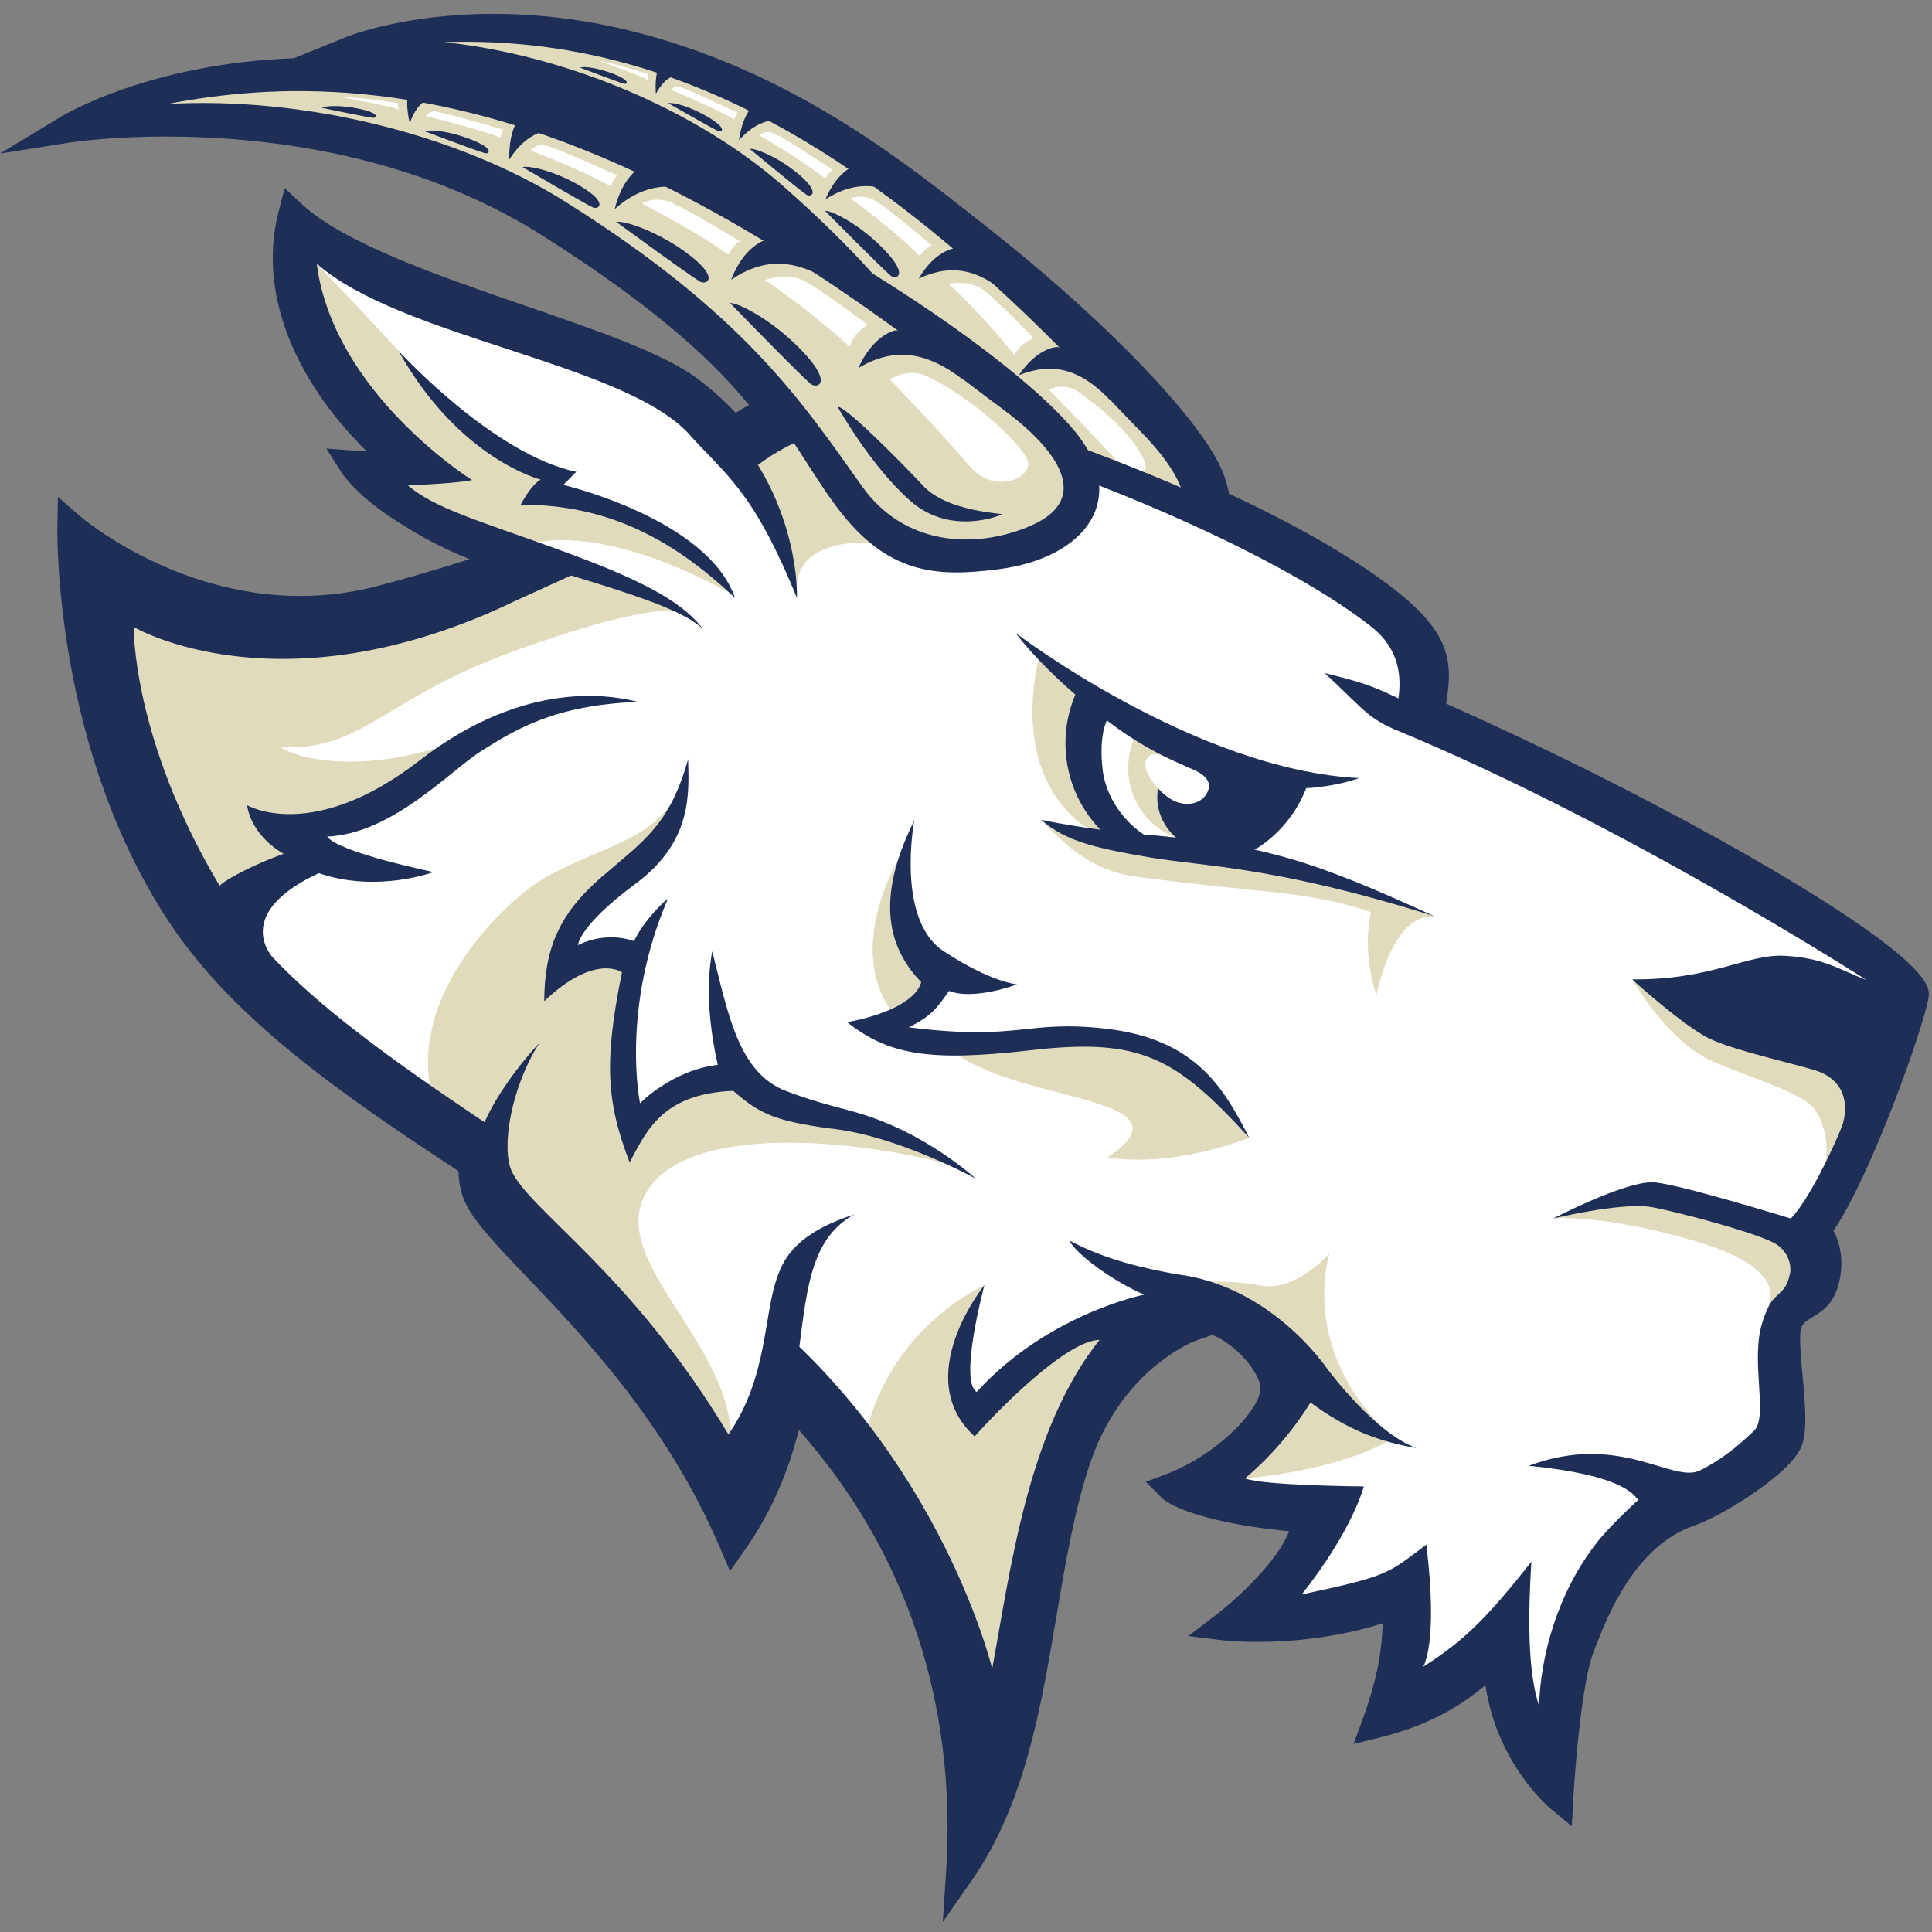 <?xml version="1.0"?>
<svg width="200px" height="200px" viewBox="0 0 200 200" version="1.1" xmlns="http://www.w3.org/2000/svg" xmlns:xlink="http://www.w3.org/1999/xlink">
    <rect x="0" y="0" width="200" height="200" fill="#808080" stroke="none"/>
    <!-- Generator: Sketch 54.1 (76490) - https://sketchapp.com -->
    <title>st-edwards</title>
    <desc>Created with Sketch.</desc>
    <g id="st-edwards" stroke="none" stroke-width="1" fill="none" fill-rule="evenodd">
        <g id="st-edwards_BGD">
            <g id="st-edwards" transform="translate(0, 1)">
                <g id="g10" transform="translate(99.927, 99.195) scale(-1, 1) rotate(-180) translate(-99.927, -99.195) translate(0, 0.43)" fill-rule="nonzero">
                    <g id="g12">
                        <path d="M46.934,194.684 C46.597,194.669 46.263,194.65 45.937,194.632 C46.002,194.616 46.068,194.593 46.134,194.578 C46.402,194.616 46.669,194.648 46.934,194.684" id="path14" fill="#1E2E57"></path>
                        <polyline id="path16" fill="#1E2E57" points="46.109 193.122 45.774 193.158 45.902 196.053 46.905 196.077 47.021 193.175 46.109 193.122"></polyline>
                        <path d="M18.466,188.403 C18.463,188.403 18.46,188.401 18.456,188.401 C18.083,188.336 17.716,188.268 17.356,188.199 C17.43,188.203 17.505,188.206 17.58,188.21 C17.854,188.27 18.128,188.329 18.402,188.389 C18.126,188.329 17.849,188.268 17.572,188.206 C17.501,188.203 17.427,188.203 17.356,188.199 C17.719,188.269 18.09,188.337 18.466,188.404 L18.466,188.403 Z M46.941,194.658 C46.67,194.631 46.399,194.605 46.127,194.578 C46.065,194.59 46,194.607 45.937,194.619 C46.266,194.636 46.602,194.649 46.941,194.658 L46.941,194.658 Z M198.212,96.132 L198.211,96.141 C197.94,98.056 189.776,103.838 177.233,110.815 C177.208,110.829 177.183,110.843 177.158,110.857 L177.158,110.857 C168.988,115.398 158.971,120.442 148.073,125.253 C148.98,130.11 149.499,132.771 141.082,138.532 C138.175,140.522 133.406,143.418 125.889,146.871 C125.799,148.17 125.333,149.603 124.43,151.139 C121.452,156.202 113.171,164.927 101.618,174.047 C92.824,180.988 81.389,190.355 64.687,194.415 C47.984,198.474 36.452,193.806 36.452,193.806 C36.452,193.806 61.435,193.748 79.334,177.906 C80.216,177.125 81.042,176.372 81.841,175.635 C70.995,181.687 56.868,189.813 37.982,191.307 C18.919,192.813 7.08,185.649 7.08,185.649 C7.08,185.649 34.527,190.003 56.988,175.763 C69.981,167.527 75.945,161.563 79.777,156.522 C78.306,155.873 77.028,155.111 75.927,154.308 C74.645,155.805 73.113,157.267 71.283,158.632 C63.849,164.175 38.421,169.15 30.264,176.758 C27.596,166.489 34.604,156.623 41.691,150.849 C40.629,150.581 36.549,150.869 36.549,150.869 C36.549,150.869 38.092,148.424 42.786,145.659 C44.192,144.759 45.926,143.808 48.064,142.884 C49.32,142.341 50.832,141.772 52.687,141.14 L52.687,140.887 C48.825,139.581 44.445,138.224 39.656,136.945 C21.517,132.099 7.393,144.379 7.393,144.379 C7.393,144.379 6.992,121.826 18.874,104.073 C25.437,94.267 36.821,86.423 48.947,78.491 C48.854,77.33 48.988,76.206 49.441,75.168 C51.74,69.911 67.456,59.037 75.879,39.29 C79.409,44.319 80.988,49.335 81.882,53.946 C97.492,37.712 100.292,18.85 99.389,5.106 C107.776,17.128 107.004,34.475 111.413,47.777 C114.151,56.037 119.649,59.894 122.924,61.399 L122.925,61.399 C123.683,61.688 125.126,62.194 125.389,62.208 C126.717,62.277 130.769,59.482 131.818,56.128 C132.867,52.773 126.82,47.094 121.229,44.997 C122.347,43.88 127.777,42.261 135.185,41.771 C135.116,37.018 126.724,30.604 126.724,30.604 C126.724,30.604 135.511,29.521 144.608,32.96 C144.608,29.466 144.533,26.254 142.426,20.485 C149.637,22.262 152.471,25.367 154.987,27.464 C155.127,18.098 161.42,12.867 161.42,12.867 C161.42,12.867 162.05,24.469 163.621,28.512 C164.828,31.604 167.848,40.03 174.98,42.431 C177.792,43.378 184.327,47.654 185.147,49.783 C185.966,51.914 184.76,57.931 184.907,60.889 C185.057,63.848 187.523,63.523 188.506,65.324 C189.49,67.127 189.392,70.148 187.998,71.565 C191.773,76.177 197.796,93.17 198.215,95.965 C198.223,96.017 198.22,96.074 198.212,96.132 L198.212,96.132 Z" id="path18" fill="#1E2E57"></path>
                        <path d="M17.272,188.059 C16.861,187.948 16.464,187.836 16.077,187.722 C16.478,187.727 16.888,187.73 17.312,187.729 L17.272,188.059 Z M80.989,56.97 L82.929,54.953 C97.078,40.238 100.799,23.683 100.988,10.829 C103.988,17.281 105.262,24.812 106.502,32.145 C107.423,37.594 108.375,43.23 110.034,48.233 C113.154,57.648 119.664,61.499 122.318,62.718 L122.408,62.756 C123.259,63.08 124.766,63.629 125.307,63.659 L125.438,63.662 C127.577,63.662 132,60.413 133.204,56.562 C134.413,52.698 129.491,47.745 124.62,44.999 C126.817,44.314 130.442,43.541 135.281,43.22 L136.658,43.129 L136.638,41.749 C136.587,38.272 133.115,34.369 130.471,31.896 C133.896,31.92 138.947,32.372 144.094,34.319 L146.06,35.062 L146.06,32.96 C146.06,29.657 145.946,26.849 144.685,22.66 C148.919,24.121 151.188,26.096 153.071,27.734 C153.41,28.029 153.736,28.312 154.057,28.58 L156.393,30.528 L156.439,27.486 C156.515,22.398 158.551,18.619 160.212,16.374 C160.528,20.205 161.174,26.226 162.268,29.038 L162.411,29.407 C163.786,32.96 167.007,41.279 174.516,43.808 C177.353,44.763 183.248,48.892 183.791,50.305 C184.168,51.285 183.902,54.181 183.708,56.294 C183.546,58.046 183.393,59.701 183.457,60.961 C183.586,63.522 185.117,64.469 186.13,65.095 C186.688,65.44 187.04,65.669 187.231,66.02 C187.97,67.375 187.835,69.66 186.962,70.546 L186.049,71.476 L186.875,72.485 C190.316,76.69 196.078,92.62 196.74,95.958 C195.97,97.326 189.996,102.054 176.528,109.545 L177.158,110.857 L176.452,109.588 C167.586,114.515 157.569,119.472 147.486,123.924 L146.433,124.389 L146.645,125.52 C147.519,130.197 147.879,132.12 140.262,137.334 C136.322,140.031 131.281,142.796 125.282,145.551 L124.499,145.911 L124.44,146.771 C124.362,147.889 123.938,149.111 123.178,150.403 C120.759,154.514 113.426,162.875 100.718,172.907 L99.8,173.632 C91.051,180.549 80.163,189.158 64.343,193.003 C59.927,194.077 55.472,194.621 51.103,194.621 C49.631,194.621 48.253,194.559 46.978,194.455 L46.989,194.171 C56.068,192.578 69.38,188.655 80.296,178.993 C81.186,178.205 82.02,177.446 82.826,176.702 L91.79,168.42 L80.302,174.83 C69.456,180.889 55.958,188.428 37.868,189.86 C36.159,189.995 34.435,190.063 32.744,190.063 C30.155,190.063 27.733,189.903 25.494,189.637 L20.544,187.668 C31.1,187.286 45.166,184.978 57.766,176.99 C71.927,168.012 77.585,161.805 80.933,157.4 L82.047,155.934 L80.363,155.192 C79.095,154.634 77.891,153.942 76.783,153.134 L75.697,152.344 L74.824,153.364 C73.54,154.864 72.056,156.245 70.415,157.468 C67.319,159.776 60.611,162.086 53.51,164.533 C45.115,167.424 36.471,170.401 31.246,174.106 C30.273,165.468 36.272,157.139 42.609,151.974 L44.85,150.147 L42.046,149.44 C41.763,149.368 41.286,149.287 40.103,149.282 C40.958,148.575 42.081,147.76 43.523,146.911 C45.081,145.915 46.787,145.018 48.64,144.217 C49.854,143.693 51.33,143.137 53.155,142.516 L54.14,142.18 L54.14,139.844 L53.152,139.511 C48.809,138.043 44.394,136.707 40.031,135.542 C37.098,134.758 34.08,134.36 31.062,134.36 C20.842,134.36 12.794,138.795 8.93,141.416 C9.286,134.811 11.084,118.325 20.081,104.881 C26.435,95.387 37.274,87.863 49.743,79.707 L50.464,79.234 L50.395,78.375 C50.316,77.387 50.442,76.504 50.772,75.75 C51.446,74.208 53.73,71.817 56.622,68.789 C62.188,62.961 70.42,54.343 76.107,42.323 C78.799,46.886 79.872,51.212 80.457,54.223 L80.989,56.97 Z M97.598,0 L97.94,5.202 C98.746,17.466 96.679,35.131 82.696,50.923 C81.496,46.188 79.678,42.173 77.067,38.456 L75.567,36.319 L74.542,38.721 C69.07,51.55 60.315,60.716 54.522,66.782 C51.31,70.144 48.99,72.573 48.11,74.586 C47.693,75.541 47.478,76.593 47.468,77.724 C35.016,85.887 24.206,93.495 17.667,103.265 C5.67,121.19 5.924,143.466 5.941,144.405 L5.996,147.519 L8.346,145.475 C8.44,145.394 17.983,137.264 31.062,137.265 C33.827,137.265 36.592,137.63 39.282,138.348 C42.383,139.177 45.511,140.092 48.62,141.081 C48.222,141.24 47.845,141.397 47.489,141.551 C45.491,142.414 43.646,143.385 42.003,144.436 C37.109,147.317 35.391,149.982 35.32,150.093 L33.789,152.519 L36.651,152.318 C36.661,152.317 37.217,152.278 37.959,152.243 C31.551,158.535 26.412,167.708 28.858,177.124 L29.471,179.484 L31.254,177.82 C35.59,173.777 45.613,170.324 54.456,167.279 C61.777,164.758 68.693,162.376 72.151,159.797 C73.605,158.713 74.948,157.515 76.159,156.225 C76.604,156.51 77.061,156.78 77.527,157.033 C74.182,161.139 68.53,166.727 56.211,174.537 C42.799,183.039 27.574,184.824 17.163,184.824 C11.238,184.824 7.345,184.221 7.307,184.215 L0,183.063 L6.328,186.892 C6.718,187.128 15.616,192.411 30.412,192.928 L35.907,195.153 C36.147,195.249 41.876,197.526 51.103,197.526 C55.703,197.526 60.388,196.954 65.03,195.826 C81.466,191.83 93.104,182.629 101.601,175.911 L102.517,175.187 C113.237,166.725 122.329,157.575 125.682,151.875 C126.488,150.503 127.008,149.153 127.231,147.851 C133.058,145.139 137.991,142.409 141.903,139.73 C150.076,134.136 150.519,131.002 149.702,126.119 C159.514,121.752 169.229,116.925 177.864,112.126 L177.922,112.094 C185.838,107.691 199.159,99.804 199.65,96.345 C199.68,96.121 199.68,95.931 199.651,95.746 C199.215,92.838 193.746,77.349 189.799,71.558 C190.965,69.486 190.814,66.521 189.781,64.629 C189.211,63.585 188.35,63.052 187.658,62.624 C186.776,62.079 186.41,61.853 186.358,60.816 C186.305,59.762 186.448,58.207 186.6,56.561 C186.869,53.637 187.123,50.876 186.502,49.262 C185.378,46.34 178.075,41.941 175.443,41.054 C169.225,38.961 166.348,31.531 165.12,28.359 L164.974,27.983 C163.755,24.847 163.043,15.951 162.871,12.788 L162.714,9.902 L160.493,11.749 C160.243,11.957 154.965,16.434 153.771,24.51 C151.515,22.638 148.358,20.451 142.773,19.075 L140.125,18.423 L141.061,20.984 C142.7,25.466 143.056,28.386 143.134,30.914 C138.139,29.343 133.413,28.99 130.172,28.99 C127.973,28.99 126.604,29.156 126.547,29.163 L123.02,29.597 L125.842,31.757 C128.443,33.749 132.367,37.553 133.449,40.45 C127.156,41.027 121.727,42.448 120.203,43.969 L118.605,45.564 L120.719,46.356 C126.178,48.404 131.09,53.59 130.432,55.695 C129.598,58.362 126.448,60.547 125.488,60.747 C125.127,60.647 124.21,60.333 123.488,60.059 C121.152,58.976 115.536,55.6 112.791,47.32 C111.203,42.527 110.311,37.249 109.366,31.66 C107.743,22.062 106.065,12.137 100.58,4.275 L97.598,0 L97.598,0 Z" id="path20" fill="#1E2E57"></path>
                        <path d="M99.755,6.193 C100.417,19.378 97.723,38.077 81.854,54.413 L81.343,54.269 C80.206,49.232 78.421,45.05 75.746,41.155 C70.259,53.631 61.9,61.994 56.343,67.551 C53.502,70.396 51.256,72.641 50.519,74.315 C50.063,75.346 49.928,76.546 50.111,77.884 L50.138,78.073 L49.979,78.178 C36.95,86.681 25.637,94.513 19.125,104.241 C8.53,120.07 7.748,139.977 7.697,143.744 C9.888,142.034 19.035,135.511 31.06,135.511 C33.978,135.511 36.898,135.896 39.734,136.654 C44.04,137.804 48.397,139.121 52.687,140.569 L54.777,141.418 C52.922,142.049 50.165,142.628 48.909,143.17 C42.676,145.865 38.957,148.515 38.001,149.667 C38.7,149.627 39.834,149.573 40.815,149.573 C41.673,149.573 42.251,149.613 42.577,149.696 L42.696,150.223 C35.641,155.973 29.003,165.545 31.251,175.337 C36,171.201 45.5,167.929 54.696,164.762 C61.884,162.286 68.677,159.947 71.918,157.531 C73.281,156.514 74.558,155.363 75.713,154.111 L75.895,153.913 L76.113,154.071 C77.285,154.924 78.559,155.657 79.9,156.246 L80.25,156.401 L80.019,156.706 C76.732,161.031 71.162,167.137 57.15,176.017 C43.384,184.747 27.806,186.578 17.164,186.578 C13.393,186.578 10.421,186.339 8.697,186.155 C11.966,187.733 20.551,191.214 32.741,191.214 C34.464,191.214 36.218,191.144 37.959,191.006 C56.3,189.555 69.92,181.948 80.863,175.834 L81.706,175.364 L82.058,175.849 C81.245,176.601 80.396,177.368 79.534,178.132 C64.412,191.517 44.028,193.69 38.12,194.042 C40.369,194.704 44.95,195.772 51.102,195.772 C55.563,195.772 60.109,195.217 64.615,194.122 C80.681,190.216 91.679,181.52 100.516,174.534 L101.432,173.81 C111.994,165.472 120.918,156.514 124.17,150.987 C125.02,149.541 125.498,148.149 125.587,146.85 L125.601,146.67 L125.762,146.595 C131.822,143.813 136.919,141.016 140.912,138.282 C149.147,132.645 148.691,130.205 147.782,125.342 L147.737,125.107 L147.951,124.977 C177.883,111.764 198.258,98.286 197.917,96.01 C197.481,93.107 191.486,76.304 187.765,71.755 L187.593,71.547 L187.783,71.352 C189.111,70.003 189.121,67.08 188.241,65.469 C187.893,64.832 187.331,64.484 186.735,64.116 C185.784,63.527 184.704,62.862 184.607,60.905 C184.547,59.724 184.695,58.107 184.853,56.395 C185.08,53.922 185.337,51.122 184.865,49.892 C184.089,47.877 177.696,43.665 174.883,42.718 C167.877,40.357 164.796,32.383 163.481,28.978 L163.341,28.62 C161.965,25.083 161.316,16.04 161.157,13.525 C159.723,14.942 155.403,19.836 155.288,27.469 L154.793,27.696 C154.478,27.432 154.158,27.153 153.824,26.864 C151.561,24.896 148.766,22.465 142.901,20.918 C144.908,26.601 144.908,29.832 144.908,32.96 L144.908,33.397 L144.5,33.242 C139.038,31.179 133.695,30.743 130.173,30.743 C129.012,30.743 128.093,30.793 127.502,30.836 C129.45,32.423 135.427,37.624 135.487,41.765 L135.492,42.053 L135.205,42.071 C128.2,42.535 123.411,43.936 121.836,44.911 C127.362,47.183 133.178,52.787 132.107,56.218 C131.05,59.598 126.986,62.512 125.44,62.512 L125.372,62.51 C124.12,62.443 114.937,59.372 111.127,47.873 C109.495,42.951 108.592,37.607 107.635,31.952 C106.108,22.92 104.532,13.595 99.755,6.193" id="path22" fill="#FFFFFF"></path>
                        <path d="M18.46,188.401 C18.167,188.338 17.873,188.274 17.58,188.21 C17.505,188.206 17.43,188.203 17.356,188.199 C17.717,188.268 18.085,188.336 18.46,188.401 Z M46.934,194.657 C46.669,194.63 46.402,194.606 46.134,194.578 C46.068,194.589 46.002,194.606 45.937,194.618 C46.263,194.632 46.597,194.646 46.934,194.657 L46.934,194.657 Z" id="path24" fill="#1E2E57"></path>
                        <path d="M107.548,130.789 C107.548,130.789 104.394,119.719 111.786,113.773 C114.58,111.843 115.472,112.158 115.472,112.158 L112.614,122.453 L112.408,126.293 L107.548,130.789" id="path26" fill="#E1DBBD"></path>
                        <path d="M132.059,119.628 C132.184,115.413 128.87,111.893 124.655,111.768 C120.442,111.64 116.922,114.956 116.797,119.169 C116.731,121.371 117.529,123.463 119.054,124.821 C119.78,123.632 125.077,120.486 132.059,119.628" id="path28" fill="#E1DBBD"></path>
                        <path d="M132.733,117.446 C132.216,114.025 129.713,110.714 126.254,110.612 C122.797,110.509 119.631,113.231 119.808,116.687 C120.008,120.602 122.428,120.971 126,119.188 C129.096,117.643 132.876,118.395 132.733,117.446" id="path30" fill="#1E2E57"></path>
                        <path d="M124.9,116.78 C125.559,117.893 124.874,118.707 123.504,119.301 C120.579,120.577 119.365,121.513 118.71,120.397 C118.053,119.28 119.873,117.017 121.242,116.213 C122.608,115.409 124.245,115.661 124.9,116.78" id="path32" fill="#FFFFFF"></path>
                        <path d="M105.144,133.428 C105.144,133.428 123.732,119.238 140.716,118.41 C132.102,115.5 121.915,118.81 114.954,124.103 C107.99,129.394 105.144,133.428 105.144,133.428" id="path34" fill="#1E2E57"></path>
                        <path d="M132.21,119.441 C132.212,119.395 132.217,119.348 132.218,119.301 C132.341,115.186 129.483,111.014 123.366,111.016 C118.498,111.02 114.666,115.134 114.15,119.219 C113.931,120.954 113.902,123.762 115.001,125.05 C115.316,125.42 115.706,125.709 116.145,125.942 C114.396,126.789 112.858,127.561 111.84,128.13 C110.798,126.199 110.232,123.98 110.302,121.63 C110.516,114.512 116.458,108.914 123.575,109.128 C129.522,109.305 134.401,113.48 135.725,118.998 L132.21,119.441" id="path36" fill="#1E2E57"></path>
                        <path d="M144.332,123.47 C141.397,124.781 141.115,125.609 137.132,129.28 C142.229,128.051 142.616,127.645 146.901,125.672 C151.096,123.739 144.332,123.47 144.332,123.47" id="path38" fill="#1E2E57"></path>
                        <path d="M161.041,72.882 C161.041,72.882 164.907,73.003 170.363,71.791 C177.506,70.203 184.826,67.912 183.026,63.508 C181.227,59.105 186.532,66.918 186.532,66.918 L184.726,72.078 L168.578,74.951 L161.041,72.882" id="path40" fill="#E1DBBD"></path>
                        <path d="M168.968,97.575 C168.968,97.575 172.293,91.653 176.709,89.378 C179.58,87.899 186.441,86.001 187.803,84.18 C189.267,82.227 189.479,78.952 188.475,76.797 C187.467,74.641 191.204,80.821 191.204,80.821 L191.923,88.008 L168.968,97.575" id="path42" fill="#E1DBBD"></path>
                        <path d="M101.905,65.913 C101.905,65.913 92.806,61.929 89.87,51.444 C95.908,40.665 102.948,32.668 102.948,21.025 C107.691,35.255 110.422,47.618 110.422,47.618 L114.768,61.301 C114.768,61.301 102.373,56.097 100.648,52.649 C99.353,55.812 99.748,62.607 101.905,65.913" id="path44" fill="#E1DBBD"></path>
                        <path d="M69.756,135.71 C69.756,135.71 66.724,136.451 53.214,131.563 C39.702,126.675 37.402,121.068 28.921,121.644 C31.796,119.918 38.983,119.057 47.608,122.363 C39.989,117.044 30.359,113.308 30.359,113.308 L30.359,110.145 L25.758,105.258 C25.758,105.258 22.02,103.388 21.591,103.965 C21.158,104.538 16.558,115.033 16.558,115.033 L10.234,138.75 L24.035,133.717 L44.733,136.017 L54.973,140.135 C54.973,140.135 66.881,138.872 69.756,135.71" id="path46" fill="#E1DBBD"></path>
                        <path d="M93.882,111.507 C93.882,111.507 87.253,101.861 92.125,94.5 C95.577,95.849 96.783,98.182 96.783,98.182 C96.783,98.182 92.064,104.693 93.882,111.507" id="path48" fill="#E1DBBD"></path>
                        <path d="M114.646,79.14 C121.719,78.042 129.315,81.182 129.315,81.182 C129.315,81.182 126.184,85.205 121.307,89.312 C116.432,93.416 99.116,89.781 99.116,89.781 C106.142,84.801 123.884,85.358 114.646,79.14" id="path50" fill="#E1DBBD"></path>
                        <path d="M143.992,49.975 C143.992,49.975 138.876,46.406 125.877,45.672 C132.272,53.01 135.055,55.953 135.055,55.953 L143.992,49.975" id="path52" fill="#E1DBBD"></path>
                        <path d="M119.167,65.478 C119.167,65.478 124.459,66.998 130.517,65.881 C134.191,65.205 137.645,69.236 137.645,69.236 C137.645,69.236 134.29,59.172 144.055,50.259 C137.624,52.635 133.204,57.106 133.204,57.106 C133.204,57.106 126.913,64.375 122.44,64.375 C117.968,64.375 119.167,65.478 119.167,65.478" id="path54" fill="#E1DBBD"></path>
                        <path d="M102.975,140.346 C102.975,140.346 83.102,147.095 82.473,138.289 C77.231,148.143 75.612,151.878 75.612,151.878 L82.112,155.024 C82.112,155.024 93.016,140.662 102.975,140.346" id="path56" fill="#E1DBBD"></path>
                        <path d="M112.17,139.804 L101.802,150.039 L93.137,164.294 C93.137,164.294 83.926,177.365 72.227,183.731 C60.526,190.096 48.505,194.234 42.216,194.387 C54.142,194.806 64.586,197.206 81.522,186.044 C98.459,174.882 104.93,169.024 112.615,161.095 C120.302,153.166 126.441,148.49 122.673,145.125 C118.851,141.713 110.241,140.134 112.17,139.804" id="path58" fill="#E1DBBD"></path>
                        <path d="M118.75,143.032 C113.434,141.774 107.07,143.144 104.08,149.205 C99.785,157.903 95.855,166.698 81.078,179.694 C71.974,187.698 58.369,193.305 45.937,194.602 C55.744,194.893 70.236,193.46 88.106,181.29 C102.464,171.511 113.073,159.35 118.027,154.341 C121.809,150.516 125.786,144.697 118.75,143.032 Z M124.43,151.139 C121.452,156.202 113.171,164.927 101.618,174.047 C92.824,180.988 81.389,190.355 64.687,194.415 C47.984,198.474 36.452,193.806 36.452,193.806 C36.452,193.806 61.435,193.748 79.334,177.906 C97.233,162.06 97.476,155.238 101.463,147.655 C105.099,140.736 109.546,139.754 115.386,139.572 C123.671,139.315 128.518,144.188 124.43,151.139 L124.43,151.139 Z" id="path60" fill="#1E2E57"></path>
                        <path d="M115.008,157.444 C111.818,160.829 108.955,161.481 105.48,160.125 C107.377,162.98 109.395,163.038 109.395,163.038 C111.401,163.002 115.008,157.444 115.008,157.444" id="path62" fill="#1E2E57"></path>
                        <path d="M104.773,168.007 C101.388,171.199 98.491,171.679 95.104,170.12 C96.828,173.083 98.84,173.259 98.84,173.259 C100.844,173.341 104.773,168.007 104.773,168.007" id="path64" fill="#1E2E57"></path>
                        <path d="M95.314,177.475 C91.549,180.209 88.616,180.317 85.453,178.338 C86.786,181.495 88.759,181.927 88.759,181.927 C90.735,182.267 95.314,177.475 95.314,177.475" id="path66" fill="#1E2E57"></path>
                        <path d="M84.885,185.253 C81.191,187.298 78.725,186.914 76.5,184.45 C76.96,187.762 78.516,188.515 78.516,188.515 C80.091,189.176 84.885,185.253 84.885,185.253" id="path68" fill="#1E2E57"></path>
                        <path d="M73.657,190.417 C70.741,191.93 69.071,191.461 67.895,189.248 C67.696,192.074 68.671,192.802 68.671,192.802 C69.673,193.455 73.657,190.417 73.657,190.417" id="path70" fill="#1E2E57"></path>
                        <path d="M103.009,156.887 C103.814,156.729 107.907,151.011 109.738,148.304 C111.568,145.597 116.71,144.622 116.524,144.561 C116.29,144.48 111.442,143.32 108.281,147.18 C105.12,151.039 103.009,156.887 103.009,156.887" id="path72" fill="#1E2E57"></path>
                        <path d="M85.404,177.136 C86.144,177.157 89.128,175.668 91.63,173.018 C94.134,170.37 92.722,169.996 92.227,170.405 C91.3,171.169 85.404,177.136 85.404,177.136" id="path74" fill="#1E2E57"></path>
                        <path d="M77.608,183.555 C78.184,183.629 80.643,182.691 82.814,180.806 C84.986,178.922 83.906,178.519 83.485,178.801 C82.699,179.33 77.608,183.555 77.608,183.555" id="path76" fill="#1E2E57"></path>
                        <path d="M69.179,188.275 C69.619,188.41 71.463,187.951 73.394,186.786 C75.324,185.621 74.723,185.228 74.359,185.389 C73.681,185.692 69.179,188.275 69.179,188.275" id="path78" fill="#1E2E57"></path>
                        <path d="M60.055,191.96 C60.39,192.124 61.965,191.939 63.662,191.246 C65.361,190.555 64.895,190.212 64.583,190.295 C64.001,190.453 60.055,191.96 60.055,191.96" id="path80" fill="#1E2E57"></path>
                        <path d="M98.195,169.595 C98.195,169.595 100.373,170.044 101.865,168.895 C103.355,167.746 107.005,163.949 107.005,163.949 C107.005,163.949 105.499,163.407 105.017,162.192 C103,164.731 100.797,167.131 98.195,169.595" id="path82" fill="#FFFFFF"></path>
                        <path d="M88.056,178.431 C88.056,178.431 89.265,178.982 90.69,178.13 C92.113,177.278 96.469,173.537 96.469,173.537 C96.469,173.537 95.936,173.407 95.21,172.471 C93.181,174.482 90.588,176.544 88.056,178.431" id="path84" fill="#FFFFFF"></path>
                        <path d="M78.61,184.941 C78.61,184.941 79.159,185.575 80.093,185.165 C81.347,184.611 86.211,181.374 86.211,181.374 C86.211,181.374 85.974,181.38 85.426,180.493 C83.558,181.937 80.877,183.647 78.61,184.941" id="path86" fill="#FFFFFF"></path>
                        <path d="M69.508,189.66 C69.508,189.66 69.782,190.139 70.466,189.932 C71.389,189.655 76.367,187.288 76.367,187.288 C76.367,187.288 76.204,187.051 76.005,186.605 C74.578,187.452 71.2,188.955 69.508,189.66" id="path88" fill="#FFFFFF"></path>
                        <path d="M61.863,192.709 C61.863,192.709 66.857,190.951 67.069,190.661 C67.098,191.17 67.063,191.279 67.063,191.279 C67.063,191.279 64.159,192.261 61.863,192.709" id="path90" fill="#FFFFFF"></path>
                        <path d="M108.583,158.628 C108.583,158.628 112.044,155.1 115.537,151.368 C116.67,150.156 118.817,149.262 118.562,150.819 C118.306,152.375 115.589,155.665 111.66,158.375 C110.092,159.458 108.583,158.628 108.583,158.628" id="path92" fill="#FFFFFF"></path>
                        <path d="M127.088,143.982 C127.088,143.982 107.023,153.189 99.685,154.211 C92.346,155.233 102.977,136.64 110.93,136.568 C118.881,136.494 126.258,136.636 127.088,143.982" id="path94" fill="#FFFFFF"></path>
                        <path d="M66.15,82.977 C63.563,86.284 65.574,99.076 65.574,99.076 L59.395,99.507 C59.395,99.507 58.387,97.351 58.819,100.945 C59.25,104.538 69.501,110.506 70.654,118.055 C68.347,111.871 62.412,111.582 56.232,107.989 C52.526,105.833 41.017,95.267 45.209,83.944 C48.145,77.024 48.47,81.131 51.919,77.968 L66.15,82.977" id="path96" fill="#E1DBBD"></path>
                        <path d="M185.383,72.819 C185.383,72.819 173.312,76.546 171.048,76.573 C168.06,76.608 160.774,72.816 160.774,72.816 C160.774,72.816 167.531,74.451 170.733,74.037 C172.494,73.808 182.527,71.226 184.065,70.037 C185.602,68.849 185.321,67.237 185.322,67.241 C184.964,65.405 184.374,65.337 183.506,64.377 C183.09,63.916 182.534,62.522 182.298,61.569 C181.312,57.598 183.051,52.188 181.55,50.818 C180.433,49.8 178.893,48.233 176.028,46.764 C173.163,45.297 167.786,50.773 158.252,47.226 C168.031,46.25 169.12,44.228 169.581,43.685 C168.273,42.487 166.357,40.609 165.367,39.353 C161.172,34.042 159.464,27.404 159.324,22.373 C158.11,25.967 158.194,31.962 158.527,37.287 C154.2,31.85 151.87,29.299 147.321,26.415 C147.321,26.415 148.913,28.718 147.654,39.062 C143.659,36.066 143.882,35.844 134.753,33.903 C140.066,40.612 141.183,45.086 141.183,45.086 C141.183,45.086 130.68,45.163 128.882,45.924 C131.698,48.269 134.068,51.182 135.662,53.773 C139.486,50.96 142.679,49.735 146.639,49.06 C142.37,50.564 137.593,57.014 137.409,57.246 C137.225,57.479 131.553,65.91 121.711,67.062 C118.413,67.69 114.58,68.485 110.688,70.545 C111.3,69.322 114.674,66.593 118.437,64.935 C118.437,64.935 108.514,62.979 101.103,54.871 C99.237,56.01 101.905,65.913 101.905,65.913 C101.905,65.913 94.179,56.405 100.895,50.259 C103.969,53.696 110.581,60.21 113.824,60.254 C106.381,50.923 104.599,36.421 102.711,26.216 C102.711,26.216 96.911,50.398 74.927,66.053 C56.069,79.479 37.779,89.684 28.139,99.954 C27.368,100.928 25.002,104.841 33.001,108.568 C39.064,106.492 44.874,108.686 44.874,108.686 C44.874,108.686 35.123,110.677 33.866,112.355 C40.68,112.669 46.552,119.169 49.906,121.267 C53.26,123.363 57.35,125.983 66.051,126.299 C63.535,126.928 54.519,128.815 43.406,120.217 C32.293,111.621 25.585,115.605 25.585,115.605 C25.585,115.605 25.792,112.669 29.359,110.573 C26.715,109.629 23.626,108.12 22.729,107.269 C13.66,122.476 13.841,134.055 13.841,134.055 C13.841,134.055 29.077,125.041 53.4,136.783 C70.453,144.609 73.425,145.598 73.425,145.598 C73.425,145.598 80.97,157.761 95.868,154.435 C108.322,151.656 131.615,142.234 141.971,134.078 C147.284,129.891 143.525,123.802 144.332,123.47 C168.129,113.662 193.221,97.506 193.221,97.506 C190.089,98.751 188.71,99.78 184.791,100.015 C180.871,100.248 177.286,97.505 168.968,97.575 C169.459,97.086 174.347,92.751 176.863,91.492 C179.38,90.233 185.669,88.871 187.977,88.137 C190.257,87.411 191.556,85.525 190.775,82.629 C189.985,80.49 187.271,74.724 185.383,72.819 Z M174.98,42.431 C177.792,43.378 184.327,47.654 185.147,49.783 C185.966,51.914 184.76,57.931 184.907,60.889 C185.057,63.848 187.523,63.523 188.506,65.324 C189.49,67.127 189.392,70.148 187.998,71.565 C191.773,76.177 197.796,93.17 198.215,95.965 C198.634,98.761 176.307,112.789 148.073,125.253 C148.98,130.11 149.499,132.771 141.082,138.532 C135.761,142.175 124.231,148.844 100.966,156.424 C77.699,164.002 70.162,147.764 70.162,147.764 C70.162,147.764 57.796,141.792 39.656,136.945 C21.517,132.099 7.393,144.379 7.393,144.379 C7.393,144.379 6.992,121.826 18.874,104.073 C30.755,86.32 58.433,74.999 77.723,57.944 C97.013,40.891 100.368,19.994 99.389,5.106 C107.776,17.128 107.004,34.475 111.413,47.777 C115.155,59.068 124.06,62.137 125.389,62.208 C126.717,62.277 130.769,59.482 131.818,56.128 C132.867,52.773 126.82,47.094 121.229,44.997 C122.347,43.88 127.777,42.261 135.185,41.771 C135.116,37.018 126.724,30.604 126.724,30.604 C126.724,30.604 135.511,29.521 144.608,32.96 C144.608,29.466 144.533,26.254 142.426,20.485 C149.637,22.262 152.471,25.367 154.987,27.464 C155.127,18.098 161.42,12.867 161.42,12.867 C161.42,12.867 162.05,24.469 163.621,28.512 C164.828,31.604 167.848,40.03 174.98,42.431 L174.98,42.431 Z" id="path98" fill="#1E2E57"></path>
                        <polyline id="path100" fill="#FFFFFF" points="52.685 81.544 52.863 74.614 68.071 57.367 75.511 46.037 80.414 62.269 84.303 69.539"></polyline>
                        <path d="M66.15,82.977 C69.6,85.853 77.218,87.578 77.793,87.002 C78.368,86.427 98.384,78.374 98.384,78.374 C89.315,80.89 70.975,82.966 66.806,75.347 C62.639,67.729 78.226,58.384 75.352,46.884 C67.157,58.815 55.513,71.91 55.513,71.91 C55.513,71.91 52.638,75.647 52.206,78.666 C52.206,78.666 50.712,91.761 66.15,82.977" id="path102" fill="#E1DBBD"></path>
                        <path d="M94.643,114.013 C94.643,114.013 92.705,103.773 97.671,100.504 C102.639,97.234 105.289,97.06 105.289,97.06 C105.289,97.06 100.842,95.366 98.247,96.378 C97.011,94.638 96.429,93.755 94.068,92.617 C105.599,91.155 106.19,93.426 114.493,92.469 C123.794,91.398 126.704,86.312 129.315,81.182 C121.703,89.524 118.044,91.554 106.71,90.241 C96.16,89.018 91.962,89.78 87.701,93.144 C92.236,93.986 94.969,95.639 95.36,97.295 C92.128,100.623 90.446,105.606 94.643,114.013" id="path104" fill="#1E2E57"></path>
                        <path d="M55.855,91.023 C52.955,87.915 47.144,80.423 49.441,75.168 C51.74,69.911 67.456,59.037 75.879,39.29 C86.177,53.957 79.868,68.522 88.43,73.236 C82.495,71.334 81.229,68.738 80.573,67.062 C78.973,62.979 79.612,56.598 75.409,50.463 C65.398,67.17 54.778,73.659 52.949,77.771 C51.901,80.128 52.858,86.327 55.855,91.023" id="path106" fill="#1E2E57"></path>
                        <path d="M99.786,139.718 L86.59,149.129 L74.555,163.255 C74.555,163.255 62.127,175.982 48.152,180.905 C34.176,185.828 20.24,188.249 13.307,187.306 C26.331,189.872 37.379,194.355 57.953,185.09 C78.527,175.824 86.67,170.533 96.514,163.182 C106.359,155.833 113.926,151.783 110.384,147.419 C106.788,142.994 97.609,139.741 99.786,139.718" id="path108" fill="#E1DBBD"></path>
                        <path d="M106.443,144.426 C100.827,142.106 93.597,142.485 89.24,148.615 C82.986,157.411 77.115,166.375 58.588,178.036 C47.173,185.22 31.239,188.972 17.356,188.199 C28.075,190.254 44.246,191.238 66.022,181.031 C83.523,172.829 97.325,161.346 103.651,156.721 C108.481,153.189 113.879,147.499 106.443,144.426 Z M111.248,154.336 C107.085,159.369 96.447,167.49 82.146,175.465 C71.26,181.533 57.045,189.8 37.982,191.307 C18.919,192.813 7.08,185.649 7.08,185.649 C7.08,185.649 34.527,190.003 56.988,175.763 C79.447,161.525 80.921,154.074 86.639,146.449 C91.857,139.491 96.914,139.201 103.362,140.033 C112.505,141.215 116.968,147.424 111.248,154.336 L111.248,154.336 Z" id="path110" fill="#1E2E57"></path>
                        <path d="M99.786,159.596 C95.685,162.75 92.424,162.96 88.848,160.856 C90.425,164.328 92.635,164.747 92.635,164.747 C94.843,165.063 99.786,159.596 99.786,159.596" id="path112" fill="#1E2E57"></path>
                        <path d="M86.677,169.387 C82.397,172.295 79.131,172.311 75.685,170 C77.053,173.558 79.234,174.109 79.234,174.109 C81.419,174.553 86.677,169.387 86.677,169.387" id="path114" fill="#1E2E57"></path>
                        <path d="M74.616,178.115 C69.997,180.451 66.756,180.052 63.633,177.32 C64.537,181.023 66.628,181.847 66.628,181.847 C68.74,182.569 74.616,178.115 74.616,178.115" id="path116" fill="#1E2E57"></path>
                        <path d="M61.786,184.814 C57.367,186.408 54.728,185.55 52.718,182.451 C52.638,186.17 54.214,187.271 54.214,187.271 C55.828,188.277 61.786,184.814 61.786,184.814" id="path118" fill="#1E2E57"></path>
                        <path d="M48.541,188.501 C45.071,189.648 43.32,188.837 42.419,186.199 C41.703,189.269 42.643,190.242 42.643,190.242 C43.63,191.134 48.541,188.501 48.541,188.501" id="path120" fill="#1E2E57"></path>
                        <path d="M75.569,167.594 C76.48,167.613 80.145,165.743 83.208,162.451 C86.271,159.158 84.526,158.711 83.918,159.22 C82.781,160.172 75.569,167.594 75.569,167.594" id="path122" fill="#1E2E57"></path>
                        <path d="M86.707,156.863 C87.617,156.831 93.125,151.275 95.613,148.625 C98.104,145.975 103.923,145.813 103.729,145.712 C103.485,145.585 98.365,143.451 94.212,147.132 C90.058,150.812 86.707,156.863 86.707,156.863" id="path124" fill="#1E2E57"></path>
                        <path d="M63.791,175.991 C64.6,176.146 68.14,175.036 71.358,172.569 C74.576,170.103 73.09,169.443 72.473,169.802 C71.321,170.48 63.791,175.991 63.791,175.991" id="path126" fill="#1E2E57"></path>
                        <path d="M54.093,181.665 C54.714,181.849 57.58,181.252 60.298,179.565 C63.016,177.879 61.903,177.246 61.389,177.481 C60.433,177.921 54.093,181.665 54.093,181.665" id="path128" fill="#1E2E57"></path>
                        <path d="M44.003,185.358 C44.458,185.583 46.567,185.407 48.895,184.467 C51.221,183.531 50.629,182.99 50.2,183.104 C49.403,183.317 44.003,185.358 44.003,185.358" id="path130" fill="#1E2E57"></path>
                        <path d="M33.33,187.793 C33.667,188.031 35.43,188.109 37.416,187.647 C39.405,187.187 38.954,186.728 38.596,186.765 C37.927,186.836 33.33,187.793 33.33,187.793" id="path132" fill="#1E2E57"></path>
                        <path d="M79.173,169.971 C79.173,169.971 81.487,170.847 83.327,169.848 C85.167,168.849 89.848,165.326 89.848,165.326 C89.848,165.326 88.289,164.465 87.973,163.044 C85.308,165.475 82.466,167.724 79.173,169.971" id="path134" fill="#FFFFFF"></path>
                        <path d="M66.475,177.882 C66.475,177.882 67.705,178.701 69.421,178.018 C71.136,177.334 76.581,173.993 76.581,173.993 C76.581,173.993 76.018,173.756 75.387,172.6 C72.802,174.452 69.589,176.256 66.475,177.882" id="path136" fill="#FFFFFF"></path>
                        <path d="M54.949,183.363 C54.949,183.363 55.441,184.158 56.538,183.872 C58.014,183.485 63.927,180.789 63.927,180.789 C63.927,180.789 63.667,180.752 63.223,179.682 C60.916,180.938 57.668,182.343 54.949,183.363" id="path138" fill="#FFFFFF"></path>
                        <path d="M44.116,186.939 C44.116,186.939 44.332,187.513 45.122,187.405 C46.184,187.264 52.07,185.543 52.07,185.543 C52.07,185.543 51.934,185.255 51.793,184.73 C50.076,185.407 46.1,186.462 44.116,186.939" id="path140" fill="#FFFFFF"></path>
                        <path d="M35.182,188.932 C35.182,188.932 40.978,187.888 41.261,187.605 C41.204,188.171 41.147,188.284 41.147,188.284 C41.147,188.284 37.783,188.849 35.182,188.932" id="path142" fill="#FFFFFF"></path>
                        <path d="M92.099,159.692 C92.099,159.692 96.668,155.051 100.359,150.725 C103.019,147.606 106.948,149.584 106.392,151.25 C105.835,152.914 100.739,157.742 95.946,160.027 C94.03,160.938 92.099,159.692 92.099,159.692" id="path144" fill="#FFFFFF"></path>
                        <path d="M108.005,113.903 C112.313,109.053 115.798,108.442 117.966,108.157 C131.101,106.435 135.298,106.768 141.911,104.544 C140.957,99.996 142.498,95.941 142.498,95.941 C142.498,95.941 144.041,104.409 148.498,104.105 C143.524,106.094 138.819,107.532 138.819,107.532 L115.75,111.088 L108.005,113.903" id="path146" fill="#E1DBBD"></path>
                        <path d="M107.779,114.091 C107.779,114.091 112.5,113.068 118.365,112.576 C130.993,111.522 136.021,109.81 148.498,104.105 C131.979,109.314 124.564,109.246 118.943,110.214 C113.325,111.181 110.343,111.867 107.779,114.091" id="path148" fill="#1E2E57"></path>
                        <path d="M73.282,115.847 L64.533,108.04 C64.533,108.04 57.624,100.942 57.882,97.702 C63.432,100.353 65.579,99.454 65.579,99.454 L65.579,82.908 L77.811,98.117 L73.282,115.847" id="path150" fill="#FFFFFF"></path>
                        <path d="M71.232,120.365 C71.32,116.835 71.701,111.852 65.782,107.466 C59.865,103.08 59.834,101.118 59.834,101.118 C59.834,101.118 62.492,102.625 65.632,101.538 C66.719,103.783 68.857,105.762 69.131,105.899 C64.224,94.455 66.255,84.756 66.255,84.756 C66.255,84.756 69.575,88.185 74.306,88.726 C73.4,92.751 73.057,96.889 73.728,100.483 C75.331,94.273 76.371,87.891 81.407,86.006 C86.674,84.035 88.2,84.273 92.381,82.442 C97.4,80.243 101.031,76.933 101.031,76.933 C101.031,76.933 92.791,81.491 85.74,82.162 C80.044,82.957 78.558,83.733 75.904,86.04 C68.465,85.734 66.896,81.773 65.178,78.635 C62.797,84.814 62.49,89.007 64.385,98.307 C64.385,98.307 61.626,100.341 56.339,95.324 C56.357,100.681 57.835,104.332 62.245,108.145 C66.654,111.958 69.301,113.504 71.232,120.365" id="path152" fill="#1E2E57"></path>
                        <path d="M82.499,137.064 L76.704,151.256 L69.561,154.526 L55.281,161.36 L41.801,167.319 L31.702,173.756 L32.324,166.591 C32.324,166.591 43.209,151.933 43.571,150.658 C42.062,149.782 40.772,149.105 40.772,149.105 C40.772,149.105 50.249,142.802 58.222,140.449 C63.367,138.932 67.465,137.308 70.069,135.836 C71.503,135.027 72.824,133.763 72.824,133.763 L82.499,137.064" id="path154" fill="#FFFFFF"></path>
                        <path d="M31.59,173.27 C32.322,171.825 33.676,170.872 40.263,163.73 C42.965,160.799 46.334,156.619 57.804,149.541 C57.36,147.528 57.724,146.987 57.724,146.987 C57.724,146.987 72.907,143.436 75.401,137.62 C68.978,141.277 60.129,144.28 54.441,142.535 C47.144,145.201 40.772,149.105 40.772,149.105 C40.772,149.105 43.649,150.197 44.292,150.126 C44.935,150.054 39.473,154.573 39.473,154.573 C39.473,154.573 29.884,165.81 31.59,173.27" id="path156" fill="#E1DBBD"></path>
                        <path d="M82.499,137.064 C82.499,137.064 83.043,149.861 71.283,158.632 C63.849,164.175 38.421,169.15 30.264,176.758 C27.596,166.489 34.604,156.623 41.691,150.849 C40.629,150.581 36.549,150.869 36.549,150.869 C36.549,150.869 38.998,146.981 47.132,143.467 C55.262,139.953 69.808,137.061 72.824,133.763 C70.526,136.93 65.516,139.281 57.565,142.159 C49.614,145.035 44.849,146.402 42.225,148.725 C47.48,148.908 48.859,149.265 48.859,149.265 C48.859,149.265 34.496,158.258 32.79,171.662 C41.477,164.042 64.055,161.479 71.123,154.246 C75.155,149.707 77.867,148.395 82.499,137.064" id="path158" fill="#1E2E57"></path>
                        <path d="M41.25,162.647 C41.25,162.647 51.03,151.918 59.653,150.115 C58.315,148.762 58.315,148.762 58.315,148.762 C58.315,148.762 73.251,145.264 76.086,137.066 C69.479,143.302 62.793,146.714 53.906,146.722 C55.142,149.009 55.984,149.307 55.984,149.307 C55.984,149.307 47.536,151.384 41.25,162.647" id="path160" fill="#1E2E57"></path>
                        <path d="M187.593,71.547 L187.765,71.755 C191.486,76.304 197.481,93.107 197.917,96.01 C198.127,97.404 190.563,102.997 177.807,110.153 L174.898,104.105 L152.275,87.113 L135.725,75.646 L118.799,74.588 L108.508,72.702 C108.508,72.702 112.626,66.197 116.22,65.913 C118.106,65.764 121.107,63.799 123.537,61.966 C124.43,62.325 125.097,62.495 125.372,62.51 L125.44,62.512 C126.986,62.512 131.05,59.598 132.107,56.218 C133.178,52.787 127.362,47.183 121.836,44.911 C123.411,43.936 128.2,42.535 135.205,42.071 L135.492,42.053 L135.487,41.765 C135.427,37.624 129.45,32.423 127.502,30.836 C128.093,30.793 129.012,30.743 130.173,30.743 C133.695,30.743 139.038,31.179 144.5,33.242 L144.908,33.397 L144.908,32.96 C144.908,29.832 144.908,26.601 142.901,20.918 C148.766,22.465 151.561,24.896 153.824,26.864 C154.158,27.153 154.478,27.432 154.793,27.696 L155.288,27.469 C155.403,19.836 159.723,14.942 161.157,13.525 C161.316,16.04 161.965,25.083 163.341,28.62 L163.481,28.978 C164.796,32.383 167.818,40.591 174.824,42.953 C177.636,43.899 184.089,47.877 184.865,49.892 C185.337,51.122 185.08,53.922 184.853,56.395 C184.695,58.107 184.547,59.724 184.607,60.905 C184.704,62.862 185.784,63.527 186.735,64.116 C187.331,64.484 187.893,64.832 188.241,65.469 C189.121,67.08 189.111,70.003 187.783,71.352 L187.593,71.547" id="path162" fill="#FFFFFF"></path>
                        <path d="M161.041,72.882 C161.041,72.882 164.907,73.003 170.363,71.791 C177.506,70.203 184.826,67.912 183.026,63.508 C181.227,59.105 186.532,66.918 186.532,66.918 L184.726,72.078 L168.578,74.951 L161.041,72.882" id="path164" fill="#E1DBBD"></path>
                        <path d="M168.968,97.575 C168.968,97.575 172.293,91.653 176.709,89.378 C179.58,87.899 186.441,86.001 187.803,84.18 C189.267,82.227 189.479,78.952 188.475,76.797 C187.467,74.641 191.204,80.821 191.204,80.821 L191.923,88.008 L168.968,97.575" id="path166" fill="#E1DBBD"></path>
                        <path d="M143.992,49.975 C143.992,49.975 138.876,46.406 125.877,45.672 C132.272,53.01 135.055,55.953 135.055,55.953 L143.992,49.975" id="path168" fill="#E1DBBD"></path>
                        <path d="M119.167,65.478 C119.167,65.478 124.459,66.998 130.517,65.881 C134.191,65.205 137.645,69.236 137.645,69.236 C137.645,69.236 134.29,59.172 144.055,50.259 C137.624,52.635 133.204,57.106 133.204,57.106 C133.204,57.106 126.913,64.375 122.44,64.375 C117.968,64.375 119.167,65.478 119.167,65.478" id="path170" fill="#E1DBBD"></path>
                        <path d="M198.215,95.965 C198.468,97.648 189.703,103.832 177.158,110.857 L176.519,107.477 C186.406,101.892 193.221,97.506 193.221,97.506 C190.089,98.751 188.71,99.78 184.791,100.015 C180.871,100.248 177.286,97.505 168.968,97.575 C169.459,97.086 174.347,92.751 176.863,91.492 C179.38,90.233 185.669,88.871 187.977,88.137 C190.257,87.411 191.556,85.525 190.775,82.629 C189.985,80.49 187.271,74.724 185.383,72.819 C185.383,72.819 173.312,76.546 171.048,76.573 C168.06,76.608 160.774,72.816 160.774,72.816 C160.774,72.816 167.531,74.451 170.733,74.037 C172.494,73.808 182.527,71.226 184.065,70.037 C185.602,68.849 185.321,67.237 185.322,67.241 C184.964,65.405 184.374,65.337 183.506,64.377 C183.09,63.916 182.534,62.522 182.298,61.569 C181.312,57.598 183.051,52.188 181.55,50.818 C180.433,49.8 178.893,48.233 176.028,46.764 C173.163,45.297 167.786,50.773 158.252,47.226 C168.031,46.25 169.12,44.228 169.581,43.685 C168.273,42.487 166.357,40.609 165.367,39.353 C161.172,34.042 159.464,27.404 159.324,22.373 C158.11,25.967 158.194,31.962 158.527,37.287 C154.2,31.85 151.87,29.299 147.321,26.415 C147.321,26.415 148.913,28.718 147.654,39.062 C143.659,36.066 143.882,35.844 134.753,33.903 C140.066,40.612 141.183,45.086 141.183,45.086 C141.183,45.086 130.68,45.163 128.882,45.924 C131.698,48.269 134.068,51.182 135.662,53.773 C139.486,50.96 142.679,49.735 146.639,49.06 C142.37,50.564 137.593,57.014 137.409,57.246 C137.225,57.479 131.553,65.91 121.711,67.062 C118.413,67.69 114.58,68.485 110.688,70.545 C111.198,69.524 113.626,67.464 116.598,65.845 C118.566,65.485 120.602,63.173 122.925,61.399 C123.683,61.688 125.126,62.194 125.389,62.208 C126.717,62.277 130.769,59.482 131.818,56.128 C132.867,52.773 126.82,47.094 121.229,44.997 C122.347,43.88 127.777,42.261 135.185,41.771 C135.116,37.018 126.724,30.604 126.724,30.604 C126.724,30.604 135.511,29.521 144.608,32.96 C144.608,29.466 144.533,26.254 142.426,20.485 C149.637,22.262 152.471,25.367 154.987,27.464 C155.127,18.098 161.42,12.867 161.42,12.867 C161.42,12.867 162.05,24.469 163.621,28.512 C164.828,31.604 167.751,40.317 174.883,42.718 C177.695,43.665 184.327,47.654 185.147,49.783 C185.966,51.914 184.76,57.931 184.907,60.889 C185.057,63.848 187.523,63.523 188.506,65.324 C189.49,67.127 189.392,70.148 187.998,71.565 C191.773,76.177 197.796,93.17 198.215,95.965" id="path172" fill="#1E2E57"></path>
                    </g>
                </g>
            </g>
        </g>
    </g>
</svg>